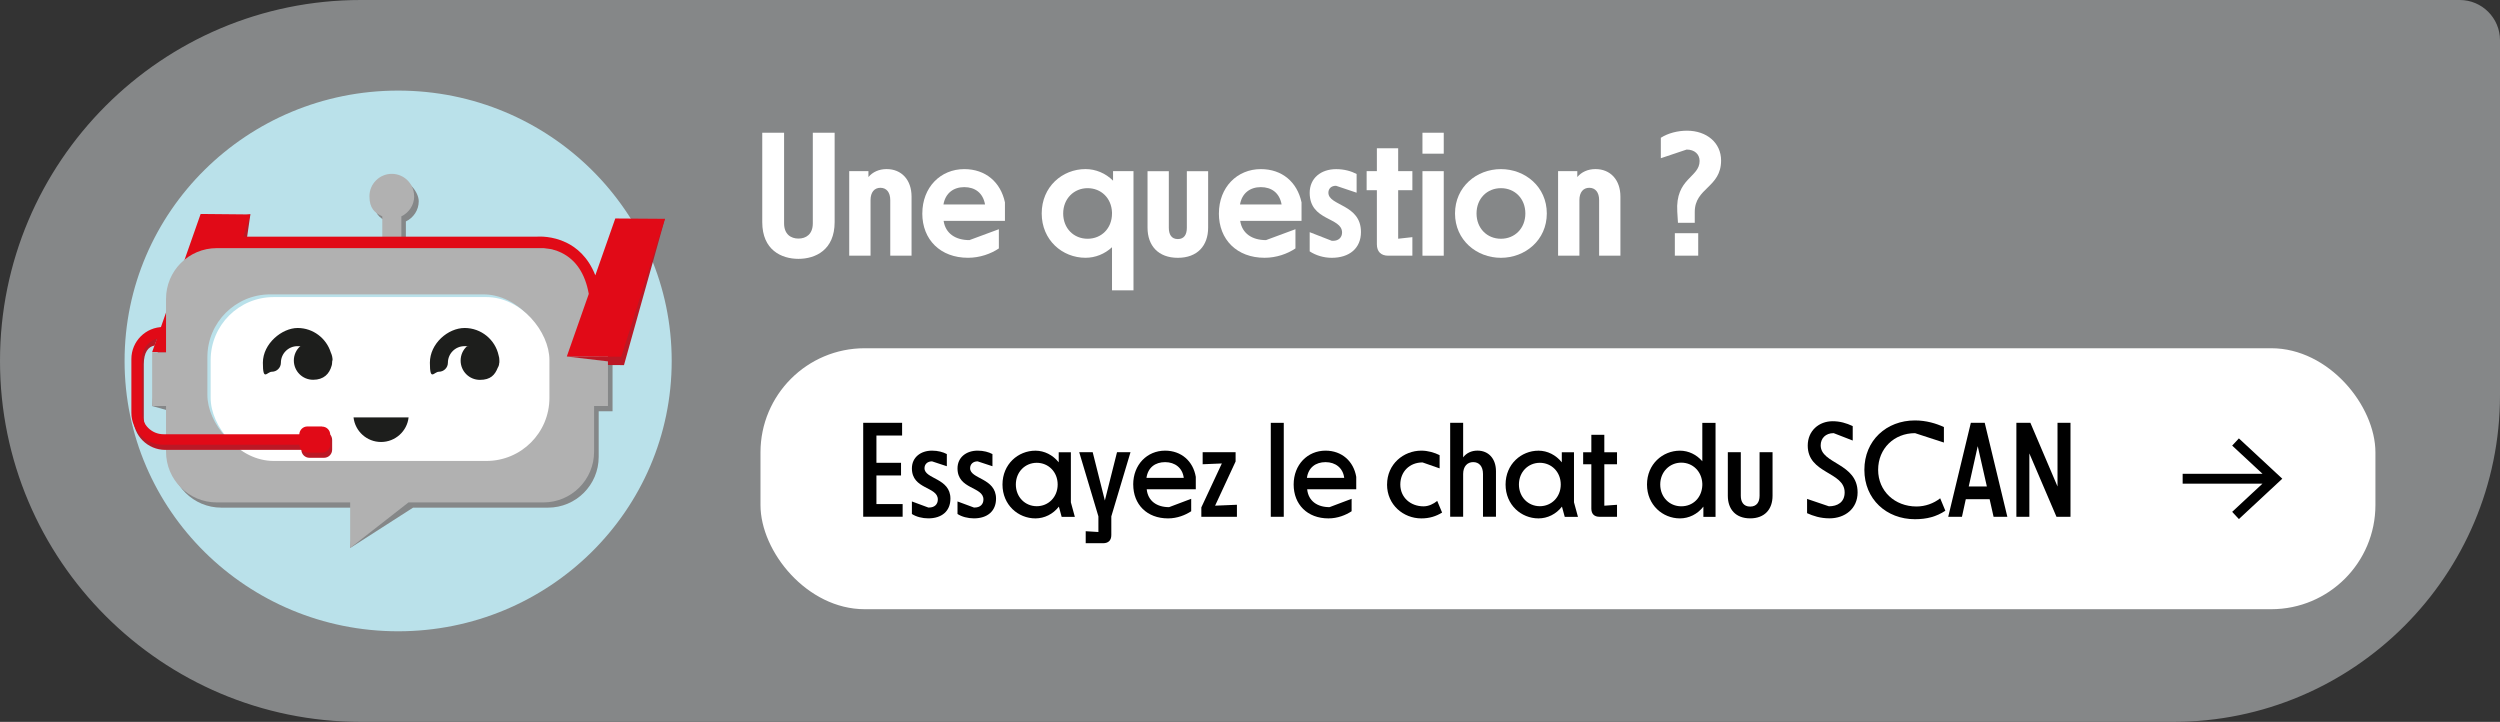 <?xml version="1.0" encoding="UTF-8"?>
<svg xmlns="http://www.w3.org/2000/svg" id="Calque_2" data-name="Calque 2" viewBox="0 0 793.7 229.17">
  <rect x="0" y="0" width="793.7" height="229.17" fill="#333333" stroke="none"/>
  <defs>
    <style>
      .cls-1 {
        fill: #858788;
      }

      .cls-2 {
        fill: #1d1e1c;
      }

      .cls-3 {
        fill: #b1b1b1;
      }

      .cls-4 {
        fill: #e10a17;
      }

      .cls-5 {
        fill: #fff;
      }

      .cls-6 {
        fill: #bae1ea;
      }

      .cls-7 {
        fill: #bb1825;
      }
    </style>
  </defs>
  <g id="Calque_1-2" data-name="Calque 1">
    <path class="cls-1" d="M114.59,0h666.34C787.97,0,793.7,5.73,793.7,12.78v112.66c0,57.25-46.48,103.74-103.74,103.74H114.59C51.34,229.17,0,177.83,0,114.59H0C0,51.34,51.34,0,114.59,0Z"></path>
    <ellipse class="cls-6" cx="126.4" cy="114.59" rx="86.85" ry="85.83"></ellipse>
    <g id="Calque_1-3" data-name="Calque 1">
      <g>
        <path class="cls-1" d="M194.48,113.51h-4.4v-16.97c0-8.91-7.2-16.11-16.11-16.11h-45.11v-10.13c2.4-1.15,4.08-3.58,4.08-6.41s-3.19-7.09-7.09-7.09-7.09,3.19-7.09,7.09,1.68,5.3,4.08,6.41v10.13h-52.56c-8.91,0-16.11,7.2-16.11,16.11v16.97h-4.4l-1.47,15.4,5.87,1.65v14.5c0,8.91,7.2,16.11,16.11,16.11h42.35l-1.47,12.82,19.98-12.82h42.82c8.91,0,16.11-7.2,16.11-16.11v-14.5h4.4v-17.04h0Z"></path>
        <path class="cls-3" d="M131.47,62.28c0-3.94-3.19-7.09-7.09-7.09s-7.09,3.19-7.09,7.09,1.68,5.3,4.08,6.41v20.16h6.05v-20.16c2.4-1.15,4.08-3.58,4.08-6.41h-.04Z"></path>
        <path class="cls-7" d="M196.17,71.98l-6.34,18.04c-2.29-5.87-6.05-8.88-9.27-10.42-4.4-2.11-8.52-1.9-9.24-1.86h-93.23l1.4-9.7-14.93,2.51-15.36,43.82,17.29.11,10.49-33.15h94.63c.57-.07,13.39-1.07,16.18,14.61l-6.98,19.87,17.29.11,13-46.44-14.93,2.51h0Z"></path>
        <polygon class="cls-4" points="48.3 111.79 63.7 67.93 79.49 68.08 65.63 111.86 48.3 111.79"></polygon>
        <path class="cls-3" d="M188.61,111.86v-16.97c0-8.91-7.2-16.11-16.11-16.11h-103.68c-8.91,0-16.11,7.2-16.11,16.11v16.97h-4.4v17.04h4.4v14.5c0,8.91,7.2,16.11,16.11,16.11h42.35v14.46l18.51-14.46h42.82c8.91,0,16.11-7.2,16.11-16.11v-14.5h4.4v-17.04h-4.4Z"></path>
        <path class="cls-4" d="M195.34,69.37l-6.34,18.04c-2.29-5.87-6.05-8.88-9.27-10.42-4.4-2.11-8.52-1.9-9.24-1.86h-100.71v3.58h100.96s3.62-.36,7.45,1.5c4.65,2.26,7.59,6.66,8.74,13.1l-6.98,19.87,17.29.11,13.86-43.82-15.79-.11h.04Z"></path>
        <rect class="cls-6" x="65.84" y="93.46" width="107.55" height="51.88" rx="19.94" ry="19.94"></rect>
        <rect class="cls-5" x="66.88" y="94.32" width="107.55" height="52.02" rx="20" ry="20"></rect>
        <path class="cls-7" d="M102.83,137.03h-4.62c-1.4,0-2.51,1.11-2.58,2.47h-43.14c-3.76,0-6.84-3.08-6.84-6.84v-17.04c0-3.76,1.43-5.59,3.4-5.91l.86-2.26.07-2h2.51c-5.62,0-10.17,4.55-10.17,10.17v17.04c0,5.62,4.55,10.17,10.17,10.17h43.18c.04,1.4,1.18,2.51,2.58,2.51h4.62c1.43,0,2.58-1.15,2.58-2.58v-3.11c0-1.43-1.15-2.58-2.58-2.58l-.04-.04Z"></path>
        <path class="cls-2" d="M112.24,132.52c.5,4.4,4.22,7.8,8.74,7.8s8.27-3.44,8.74-7.8h-17.47,0Z"></path>
        <g>
          <path class="cls-2" d="M105.59,114.44c0-.93-.21-1.79-.57-2.54-1.4-4.48-5.59-7.77-10.53-7.77s-11.03,4.94-11.03,11.03,1.29,2.86,2.86,2.86,2.86-1.29,2.86-2.86c0-2.9,2.36-5.26,5.26-5.26s.57,0,.82.07c-1.22,1.11-1.97,2.72-1.97,4.48,0,3.37,2.72,6.12,6.12,6.12s5.16-1.9,5.87-4.44c.07-.21.14-.47.14-.72.04-.32.07-.64.07-.97h.07Z"></path>
          <path class="cls-2" d="M158.54,115.16v-.72c0-.57-.07-1.11-.25-1.65-1.07-4.94-5.51-8.66-10.78-8.66s-11.03,4.94-11.03,11.03,1.29,2.86,2.86,2.86,2.86-1.29,2.86-2.86c0-2.9,2.36-5.26,5.26-5.26s.5,0,.75.07c-1.22,1.11-1.97,2.72-1.97,4.51,0,3.37,2.72,6.12,6.12,6.12s4.76-1.58,5.66-3.83c.29-.47.47-1,.47-1.58l.04-.04Z"></path>
        </g>
        <path class="cls-4" d="M102.22,135.39h-4.62c-1.4,0-2.51,1.11-2.58,2.47h-43.14c-3.76,0-6.84-3.08-6.84-6.84v-17.04c0-3.76,3.08-6.84,6.84-6.84h.29v-3.33h-.29c-5.62,0-10.17,4.55-10.17,10.17v17.04c0,5.62,4.55,10.17,10.17,10.17h43.18c.04,1.4,1.18,2.51,2.58,2.51h4.62c1.43,0,2.58-1.15,2.58-2.58v-3.11c0-1.43-1.15-2.58-2.58-2.58l-.04-.04Z"></path>
        <polygon class="cls-7" points="179.95 113.19 197.28 113.3 198.1 115.91 195.09 114.98 193.27 114.76 179.95 113.19"></polygon>
      </g>
    </g>
    <rect class="cls-5" x="241.44" y="110.56" width="512.71" height="82.85" rx="33.07" ry="33.07"></rect>
    <g>
      <path class="cls-5" d="M242,70.52v-28.38h6.93v28.76c0,3.52,2.2,4.84,4.56,4.84s4.56-1.32,4.56-4.84v-28.76h6.93v28.38c0,8.85-6.1,11.66-11.49,11.66s-11.49-2.8-11.49-11.66Z"></path>
      <path class="cls-5" d="M269.61,81.18v-26.84h6.1v1.87c1.32-1.59,3.35-2.53,5.77-2.53,4.73,0,7.92,3.41,7.92,8.74v18.75h-6.76v-17.65c0-2.47-1.21-3.9-3.13-3.9s-3.13,1.43-3.13,3.9v17.65h-6.76Z"></path>
      <path class="cls-5" d="M292.82,67.77c0-8.3,5.77-14.08,13.31-14.08,6.76,0,11.55,4.12,12.92,10.56v5.88h-19.47c.6,4.01,3.79,6.1,8.19,6.1l9.35-3.46v6.1c-2.53,1.71-6.05,2.97-9.79,2.97-8.8,0-14.52-5.77-14.52-14.08ZM299.53,64.91h13.2c-.66-3.68-3.19-5.5-6.6-5.5s-5.99,1.92-6.6,5.5Z"></path>
      <path class="cls-5" d="M353.04,92.18v-13.69c-2.31,2.14-5.28,3.35-8.41,3.35-7.37,0-13.91-5.61-13.91-14.08s6.54-14.08,13.91-14.08c3.24,0,6.38,1.32,8.74,3.68v-3.02h6.49v37.83h-6.82ZM353.04,67.77v-.33c-.17-4.56-3.46-7.7-7.75-7.7s-7.75,3.3-7.75,8.03,3.35,8.03,7.75,8.03,7.75-3.3,7.75-8.03Z"></path>
      <path class="cls-5" d="M364.32,72.28v-17.93h6.76v17.98c0,2.09.83,3.57,2.86,3.57s2.86-1.48,2.86-3.57v-17.98h6.76v17.93c0,5.72-3.41,9.57-9.62,9.57s-9.62-3.85-9.62-9.57Z"></path>
      <path class="cls-5" d="M386.98,67.77c0-8.3,5.77-14.08,13.31-14.08,6.76,0,11.55,4.12,12.92,10.56v5.88h-19.47c.6,4.01,3.79,6.1,8.19,6.1l9.35-3.46v6.1c-2.53,1.71-6.05,2.97-9.79,2.97-8.8,0-14.52-5.77-14.52-14.08ZM393.68,64.91h13.2c-.66-3.68-3.19-5.5-6.6-5.5s-5.99,1.92-6.6,5.5Z"></path>
      <path class="cls-5" d="M415.8,79.81v-6.1l7.04,2.75h.38c1.81,0,2.86-1.15,2.86-2.64,0-4.95-10.28-3.57-10.28-12.59,0-4.67,3.57-7.53,8.41-7.53,2.58,0,4.84.66,6.49,1.54v5.94l-6.54-2.2c-1.54,0-2.42.93-2.42,2.2,0,4.23,10.34,3.57,10.34,12.48,0,5.17-3.68,8.19-9.29,8.19-2.53,0-5.06-.77-6.98-2.04Z"></path>
      <path class="cls-5" d="M440.76,81.18c-2.36,0-3.63-1.32-3.63-3.63v-17.16h-3.25v-6.05h3.25v-7.26h6.76v7.26h4.51v6.05h-4.51v15.4l4.51-.5v5.88h-7.64Z"></path>
      <path class="cls-5" d="M451.6,48.79v-6.65h6.76v6.65h-6.76ZM451.6,81.18v-26.84h6.76v26.84h-6.76Z"></path>
      <path class="cls-5" d="M461.94,67.77c0-8.47,6.87-14.08,14.57-14.08s14.57,5.61,14.57,14.08-6.87,14.08-14.57,14.08-14.57-5.61-14.57-14.08ZM484.27,67.77c0-4.73-3.35-8.03-7.75-8.03s-7.75,3.3-7.75,8.03,3.35,8.03,7.75,8.03,7.75-3.3,7.75-8.03Z"></path>
      <path class="cls-5" d="M494.66,81.18v-26.84h6.1v1.87c1.32-1.59,3.35-2.53,5.77-2.53,4.73,0,7.92,3.41,7.92,8.74v18.75h-6.76v-17.65c0-2.47-1.21-3.9-3.13-3.9s-3.13,1.43-3.13,3.9v17.65h-6.76Z"></path>
      <path class="cls-5" d="M532.72,70.74l-.22-3.52c-.66-10.67,7.09-10.83,7.09-16.11,0-2.14-1.6-3.63-4.12-3.63l-8.19,2.75v-6.49c2.31-1.48,5.39-2.25,8.3-2.25,6.27,0,10.83,3.85,10.83,9.46,0,8.63-8.36,8.63-8.36,16.33v3.46h-5.33ZM531.73,81.18v-7.15h7.42v7.15h-7.42Z"></path>
    </g>
    <g>
      <path d="M274.05,164.07v-29.83h12.35v4.03h-8.15v8.65h7.81v4.03h-7.81v9.07h8.32v4.03h-12.52Z"></path>
      <path d="M289.51,163.19v-3.99l5.21,1.93h.25c1.72,0,2.77-1.01,2.77-2.56,0-4.16-8.23-3.11-8.23-9.87,0-3.49,2.77-5.63,6.39-5.63,1.89,0,3.53.46,4.7,1.09v3.86l-4.7-1.55c-1.47,0-2.39.92-2.39,2.18,0,3.49,8.23,3.07,8.23,9.66,0,3.95-2.73,6.26-7.02,6.26-1.89,0-3.86-.5-5.21-1.39Z"></path>
      <path d="M303.99,163.19v-3.99l5.21,1.93h.25c1.72,0,2.77-1.01,2.77-2.56,0-4.16-8.23-3.11-8.23-9.87,0-3.49,2.77-5.63,6.39-5.63,1.89,0,3.53.46,4.7,1.09v3.86l-4.7-1.55c-1.47,0-2.39.92-2.39,2.18,0,3.49,8.23,3.07,8.23,9.66,0,3.95-2.73,6.26-7.02,6.26-1.89,0-3.86-.5-5.21-1.39Z"></path>
      <path d="M337.05,164.07l-.88-3.23c-1.85,2.39-4.58,3.74-7.44,3.74-5.5,0-10.46-4.28-10.46-10.75s4.96-10.75,10.46-10.75c2.86,0,5.54,1.39,7.39,3.7v-3.19h3.86v15.88l1.26,4.62h-4.2ZM335.79,153.82c0-3.99-2.94-6.89-6.64-6.89s-6.64,2.9-6.64,6.89,2.94,6.89,6.64,6.89,6.64-2.9,6.64-6.89Z"></path>
      <path d="M344.69,172.47v-3.82l4.03.25v-4.96l-6.09-20.37h4.28l3.86,15.33,3.86-15.33h4.28l-6.09,20.37v5.92c0,1.68-.92,2.6-2.6,2.6h-5.54Z"></path>
      <path d="M359.77,153.82c0-6.3,4.41-10.75,10.12-10.75,5.17,0,8.91,3.36,9.75,8.32v3.95h-15.58c.38,3.7,3.19,5.67,7.1,5.67l7.02-2.65v3.95c-1.85,1.22-4.45,2.27-7.35,2.27-6.72,0-11.05-4.45-11.05-10.75ZM363.97,151.72h11.85c-.38-3.15-2.77-5-5.92-5s-5.46,1.72-5.92,5Z"></path>
      <path d="M381.4,164.07v-2.98l6.51-13.95-6.09.25v-3.82h10.46v2.94l-6.51,14.03,6.93-.29v3.82h-11.3Z"></path>
      <path d="M403.45,164.07v-29.83h4.12v29.83h-4.12Z"></path>
      <path d="M410.71,153.82c0-6.3,4.41-10.75,10.12-10.75,5.17,0,8.91,3.36,9.75,8.32v3.95h-15.58c.38,3.7,3.19,5.67,7.1,5.67l7.01-2.65v3.95c-1.85,1.22-4.45,2.27-7.35,2.27-6.72,0-11.05-4.45-11.05-10.75ZM414.91,151.72h11.85c-.38-3.15-2.77-5-5.92-5s-5.46,1.72-5.92,5Z"></path>
      <path d="M440.37,153.82c0-6.47,5.21-10.75,10.88-10.75,2.1,0,4.2.63,5.8,1.43v4.2l-5.42-1.89c-4.12,0-7.06,2.94-7.06,7.01s3.19,6.93,7.39,6.93c1.6,0,3.15-.76,4.33-1.72l1.55,3.7c-1.93,1.18-3.99,1.85-6.6,1.85-5.67,0-10.88-4.28-10.88-10.75Z"></path>
      <path d="M460.4,164.07v-29.83h4.12v10.96c1.01-1.34,2.6-2.14,4.54-2.14,3.53,0,5.88,2.56,5.88,6.55v14.45h-4.12v-13.57c0-2.48-1.26-3.78-3.11-3.78s-3.19,1.34-3.19,3.78v13.57h-4.12Z"></path>
      <path d="M496.77,164.07l-.88-3.23c-1.85,2.39-4.58,3.74-7.44,3.74-5.5,0-10.46-4.28-10.46-10.75s4.96-10.75,10.46-10.75c2.86,0,5.54,1.39,7.39,3.7v-3.19h3.87v15.88l1.26,4.62h-4.2ZM495.51,153.82c0-3.99-2.94-6.89-6.64-6.89s-6.64,2.9-6.64,6.89,2.94,6.89,6.64,6.89,6.64-2.9,6.64-6.89Z"></path>
      <path d="M507.82,164.07c-1.68,0-2.6-.92-2.6-2.6v-14.07h-2.6v-3.82h2.6v-5.54h4.12v5.54h4.03v3.82h-4.03v13.15l4.03-.29v3.82h-5.54Z"></path>
      <path d="M540.79,164.07v-3.23c-1.85,2.39-4.58,3.74-7.44,3.74-5.5,0-10.46-4.28-10.46-10.75s4.96-10.75,10.46-10.75c2.69,0,5.25,1.22,7.1,3.36v-12.18h4.2v29.83h-3.87ZM540.45,154.11v-.59c-.17-3.86-3.02-6.64-6.68-6.64s-6.68,2.9-6.68,6.93,2.94,6.93,6.68,6.93,6.51-2.73,6.68-6.64Z"></path>
      <path d="M548.55,157.39v-13.82h4.12v13.82c0,1.97.88,3.44,2.98,3.44s2.98-1.47,2.98-3.44v-13.82h4.12v13.82c0,4.28-2.48,7.18-7.1,7.18s-7.1-2.9-7.1-7.18Z"></path>
      <path d="M573.71,162.93v-4.54l6.93,2.35c2.73,0,5-1.3,5-4.41,0-6.64-11.72-5.84-11.72-14.87,0-4.71,3.57-7.73,7.9-7.73,2.31,0,4.37.59,6.38,1.55v4.58l-6.05-2.35c-2.56,0-4.12,1.64-4.12,3.87,0,5.96,11.72,5.59,11.72,14.95,0,5.21-4.07,8.23-8.91,8.23-2.94,0-5.17-.76-7.14-1.64Z"></path>
      <path d="M591.9,149.15c0-9.33,7.02-15.67,16.05-15.67,3.61,0,6.76.97,9.2,2.1v4.92l-9.16-2.98c-6.64,0-11.72,4.87-11.72,11.64s5.29,11.64,12.18,11.64c2.77,0,5.46-.97,7.52-2.6l1.64,3.95c-2.86,1.89-5.88,2.69-9.66,2.69-9.03,0-16.05-6.34-16.05-15.67Z"></path>
      <path d="M618.52,164.07l7.18-29.83h4.41l7.18,29.83h-4.37l-1.26-5.59h-7.56l-1.22,5.59h-4.37ZM625.04,154.45h5.75l-2.9-12.81-2.86,12.81Z"></path>
      <path d="M640.16,164.07v-29.83h4.45l8.61,20.21v-20.21h4.12v29.83h-4.45l-8.61-20.12v20.12h-4.12Z"></path>
    </g>
    <polygon points="710.8 139.18 708.67 141.47 718.3 150.42 692.95 150.42 692.95 153.55 718.29 153.55 708.67 162.5 710.8 164.79 724.58 151.98 710.8 139.18"></polygon>
  </g>
</svg>
